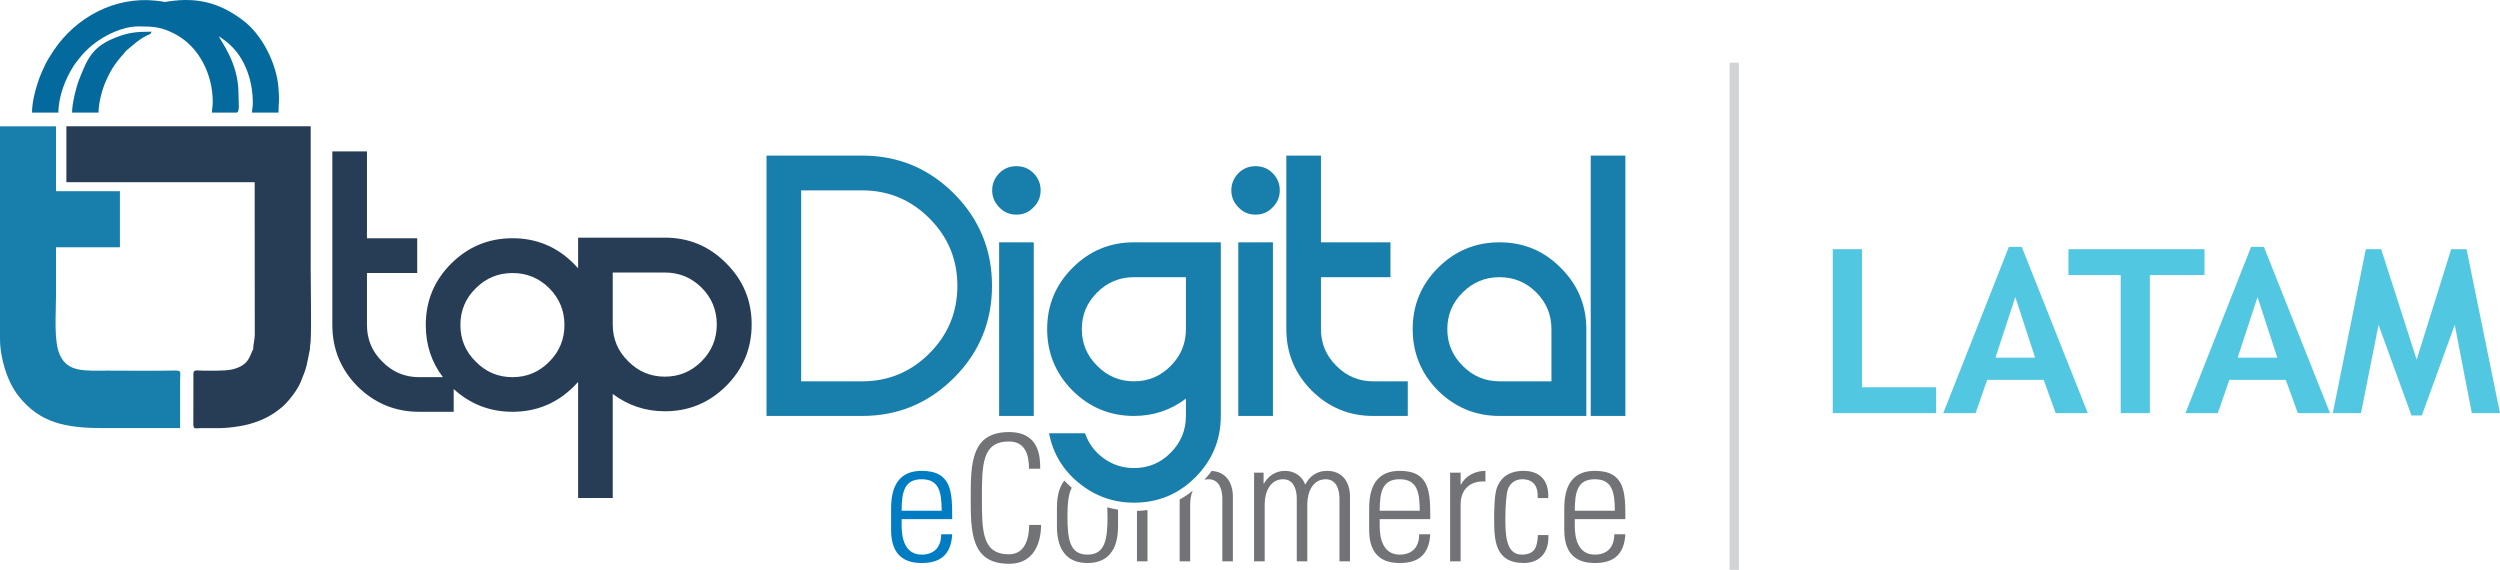 <?xml version="1.0" encoding="UTF-8"?>
<!DOCTYPE svg PUBLIC "-//W3C//DTD SVG 1.1//EN" "http://www.w3.org/Graphics/SVG/1.1/DTD/svg11.dtd">
<!-- Creator: CorelDRAW X7 -->
<svg xmlns="http://www.w3.org/2000/svg" xml:space="preserve" width="294.584mm" height="67.154mm" version="1.1" style="shape-rendering:geometricPrecision; text-rendering:geometricPrecision; image-rendering:optimizeQuality; fill-rule:evenodd; clip-rule:evenodd"
viewBox="0 0 29458 6715"
 xmlns:xlink="http://www.w3.org/1999/xlink">
 <defs>
  <style type="text/css">
   <![CDATA[
    .fil6 {fill:#D2D3D5}
    .fil4 {fill:#727376}
    .fil1 {fill:#187EAB}
    .fil0 {fill:#04699D}
    .fil2 {fill:#273D56}
    .fil5 {fill:#007CC3}
    .fil7 {fill:#51C7E2;fill-rule:nonzero}
    .fil3 {fill:#187EAB;fill-rule:nonzero}
   ]]>
  </style>
 </defs>
 <g id="Capa_x0020_1">
  <g id="_2386579804416">
   <path class="fil0" d="M377 1327l311 0c0,-192 85,-405 180,-551 17,-26 35,-47 53,-72 51,-67 115,-133 181,-184 136,-107 341,-209 531,-209 173,0 266,6 422,86 292,149 452,480 452,805 0,52 -9,68 -9,125l285 0c47,0 27,-101 27,-232 0,-358 -221,-629 -232,-668 63,42 110,76 163,131 155,161 238,404 238,653 0,55 -9,65 -9,116l312 0c0,-163 14,-88 0,-285 -21,-291 -192,-632 -418,-802 -241,-182 -488,-268 -812,-232 -190,21 -23,21 -214,0 -485,-53 -944,196 -1205,586 -45,69 -86,129 -120,210 -17,40 -33,69 -48,112 -43,118 -88,283 -88,411zm472 0l312 0c0,-103 36,-247 67,-325 62,-151 119,-249 225,-363 24,-27 18,-29 46,-52 79,-62 118,-110 226,-166 34,-18 51,-13 60,-48 -186,0 -273,12 -409,64 -285,109 -342,243 -444,501 -33,83 -83,280 -83,389z"/>
   <path class="fil1" d="M0 3529c0,152 1,303 0,455 -1,232 84,515 222,687 248,310 545,373 990,373 303,0 607,0 910,0l0 -561c0,-110 26,-118 -80,-117 -252,5 -507,1 -758,1 -286,0 -482,22 -577,-181 -76,-163 -47,-476 -47,-706l0 -567 753 0 0 -660 -753 0 0 -765 -660 0 0 2041z"/>
   <path class="fil2" d="M2983 4115c-42,70 -40,192 -253,239 -81,18 -253,14 -353,13 -51,-1 -89,-14 -98,26l-1 608c3,58 19,45 81,44 206,-4 256,11 468,-24 153,-25 317,-87 437,-178 24,-18 48,-36 69,-55 72,-64 172,-195 208,-282 83,-200 68,-188 111,-391 0,-51 7,-63 9,-105 9,-161 0,-672 0,-847 0,-321 0,-642 0,-964l0 -27 0 -684 -2879 0 0 659 2219 0 0 25 0 477 1 1299c-1,59 -19,112 -19,167z"/>
   <path class="fil3" d="M9440 4493l0 -2250 718 0c310,0 574,110 794,330 219,219 329,484 329,794 0,311 -110,577 -329,796 -220,220 -484,330 -794,330l-718 0zm-408 -2660l0 3068 1126 0c423,0 783,-150 1083,-449 299,-299 448,-661 448,-1085 0,-423 -149,-785 -448,-1086 -300,-299 -660,-448 -1083,-448l-1126 0z"/>
   <path class="fil3" d="M11773 2855l0 2046 408 0 0 -2046 -408 0zm489 -612c0,78 -28,145 -85,201 -54,57 -121,85 -200,85 -80,0 -147,-28 -201,-85 -56,-56 -85,-123 -85,-201 0,-79 29,-147 85,-204 54,-54 121,-81 201,-81 79,0 146,27 200,81 57,57 85,125 85,204z"/>
   <path class="fil3" d="M13974 3878c0,169 -60,314 -179,433 -119,121 -263,182 -433,182 -169,0 -314,-61 -433,-182 -121,-119 -182,-264 -182,-433 0,-170 61,-314 182,-433 119,-119 264,-179 433,-179l612 0 0 612zm411 -1023l-1023 0c-282,0 -524,100 -724,301 -199,199 -299,439 -299,722 0,282 100,524 299,724 200,199 442,299 724,299 228,0 432,-68 612,-204l0 204c0,169 -60,313 -179,433 -119,121 -263,181 -433,181 -132,0 -251,-38 -358,-115 -104,-76 -177,-174 -219,-295l-424 0c46,236 163,431 348,583 191,157 408,235 653,235 283,0 523,-99 722,-298 201,-201 301,-442 301,-724l0 -2046z"/>
   <path class="fil3" d="M14591 2855l0 2046 408 0 0 -2046 -408 0zm489 -612c0,78 -28,145 -85,201 -54,57 -121,85 -200,85 -80,0 -147,-28 -201,-85 -56,-56 -85,-123 -85,-201 0,-79 29,-147 85,-204 54,-54 121,-81 201,-81 79,0 146,27 200,81 57,57 85,125 85,204z"/>
   <path class="fil3" d="M16180 4493c-169,0 -314,-61 -433,-182 -121,-119 -182,-264 -182,-433l0 -612 819 0 0 -411 -819 0 0 -1022 -408 0 0 2045c0,282 100,524 299,724 200,199 442,299 724,299l408 0 0 -408 -408 0z"/>
   <path class="fil3" d="M18281 4493l-612 0c-169,0 -314,-61 -433,-182 -121,-119 -182,-264 -182,-433 0,-170 61,-314 182,-433 119,-119 264,-179 433,-179 170,0 314,60 433,179 119,119 179,263 179,433l0 615zm-612 -1638c-282,0 -524,100 -725,301 -198,199 -298,439 -298,722 0,282 100,524 298,724 201,199 443,299 725,299l1023 0 0 -1023c0,-283 -101,-523 -301,-722 -199,-201 -439,-301 -722,-301z"/>
   <polygon class="fil3" points="18744,4901 19152,4901 19152,1833 18744,1833 "/>
   <path class="fil4" d="M18556 6018c0,-232 37,-371 236,-371 198,0 236,139 236,371l-472 0zm596 99c0,-310 0,-569 -360,-569 -234,0 -360,139 -360,441l0 256c0,317 180,389 360,389 209,0 345,-87 360,-339l-131 0c2,141 -74,240 -229,240 -197,0 -236,-192 -236,-337l0 -81 596 0zm-909 -248c11,-220 -111,-321 -291,-321 -143,0 -261,54 -315,203 -27,78 -31,242 -31,345 0,259 0,538 354,538 97,0 296,-47 285,-329l-124 0c-6,127 -27,230 -190,230 -193,0 -193,-250 -193,-439 0,-138 13,-281 29,-329 27,-76 91,-120 168,-120 143,0 190,91 184,222l124 0zm-1032 -300l-124 0 0 1045 124 0 0 -673c0,-176 116,-281 292,-267l0 -126c-127,0 -236,62 -288,161l-4 0 0 -140zm-954 449c0,-232 37,-371 236,-371 198,0 236,139 236,371l-472 0zm596 99c0,-310 0,-569 -360,-569 -234,0 -360,139 -360,441l0 256c0,317 180,389 360,389 209,0 345,-87 360,-339l-131 0c3,141 -74,240 -229,240 -197,0 -236,-192 -236,-337l0 -81 596 0zm-1951 -176c0,-136 60,-294 217,-294 122,0 159,116 161,220l0 747 124 0 0 -673c0,-136 60,-294 218,-294 122,0 159,116 161,220l0 747 124 0 0 -778c-6,-168 -97,-288 -271,-288 -116,0 -205,60 -256,163 -36,-103 -131,-163 -238,-163 -116,0 -199,64 -249,149l-4 0 0 -128 -112 0 0 1045 125 0 0 -673zm-1505 79l0 594 124 0 0 -604c-40,5 -82,9 -124,10zm794 -367c16,-4 32,-6 50,-6 123,0 160,116 162,220l0 747 124 0 0 -778c-6,-161 -90,-278 -250,-287 -26,36 -55,70 -86,104zm-291 233l0 728 124 0 0 -673c0,-53 9,-110 30,-159 -49,40 -101,74 -154,104zm-1086 748c244,0 360,-159 360,-430l0 -199c-43,-7 -86,-16 -127,-28 2,35 3,73 3,113 0,273 -32,445 -236,445 -205,0 -236,-172 -236,-445 0,-148 9,-266 51,-343 -32,-27 -61,-55 -88,-84 -59,74 -87,181 -87,315l0 226c0,271 115,430 360,430zm-925 9c354,0 378,-350 378,-458l-140 0c-2,193 -67,346 -238,346 -315,0 -319,-267 -319,-664 0,-398 4,-665 319,-665 190,0 236,156 236,321l132 0c0,-134 -6,-432 -368,-432 -447,0 -451,372 -451,776 0,403 4,776 451,776z"/>
   <path class="fil5" d="M10624 6018c0,-232 38,-371 236,-371 199,0 236,139 236,371l-472 0zm596 99c0,-310 0,-569 -360,-569 -234,0 -360,139 -360,441l0 256c0,317 180,389 360,389 209,0 346,-87 360,-339l-130 0c2,141 -75,240 -230,240 -196,0 -236,-192 -236,-337l0 -81 596 0z"/>
   <path class="fil2" d="M6039 4444c-169,0 -314,-61 -432,-182 -122,-119 -182,-264 -182,-433 0,-169 60,-314 182,-433 118,-119 263,-179 432,-179 170,0 314,60 433,179 119,119 179,264 179,433 0,169 -60,314 -179,433 -119,121 -263,182 -433,182zm-1101 0c-169,0 -313,-61 -432,-182 -122,-119 -182,-264 -182,-433l0 -612 592 0 0 -410 -592 0 0 -1023 -408 0 0 2045c0,282 99,524 298,725 201,198 442,298 724,298l408 0 0 -268c195,178 426,268 693,268 283,0 523,-100 722,-298 18,-18 35,-36 51,-54l0 1368 408 0 0 -1226c182,136 386,204 614,204 283,0 523,-100 722,-298 201,-201 301,-443 301,-725 0,-282 -100,-523 -301,-722 -199,-201 -439,-301 -722,-301l-1022 0 0 361c-16,-18 -33,-36 -51,-54 -199,-200 -439,-300 -722,-300 -282,0 -523,100 -724,300 -199,199 -298,440 -298,722 0,233 67,438 202,615l-281 0zm3508 -621c0,169 -60,314 -178,433 -120,121 -264,182 -434,182 -169,0 -313,-61 -432,-182 -122,-119 -182,-264 -182,-433l0 -612 614 0c170,0 314,60 434,179 118,119 178,264 178,433z"/>
   <polygon class="fil6" points="20490,739 20380,739 20380,6715 20490,6715 "/>
   <path class="fil7" d="M21596 4868l0 -1932 344 0 0 1627 873 0 0 305 -1217 0zm2627 0l-142 -392 -666 0 -136 392 -381 0 773 -1959 152 0 778 1959 -378 0zm-476 -1368l-234 714 467 0 -233 -714zm1585 -259l0 1627 -343 0 0 -1627 -616 0 0 -305 1603 0 0 305 -644 0zm1744 1627l-142 -392 -665 0 -136 392 -381 0 773 -1959 151 0 779 1959 -379 0zm-475 -1368l-234 714 467 0 -233 -714zm2857 1368l-332 0 -201 -1040 -388 1067 -122 0 -388 -1067 -207 1040 -332 0 389 -1932 181 0 418 1302 407 -1302 181 0 394 1932z"/>
  </g>
 </g>
</svg>
